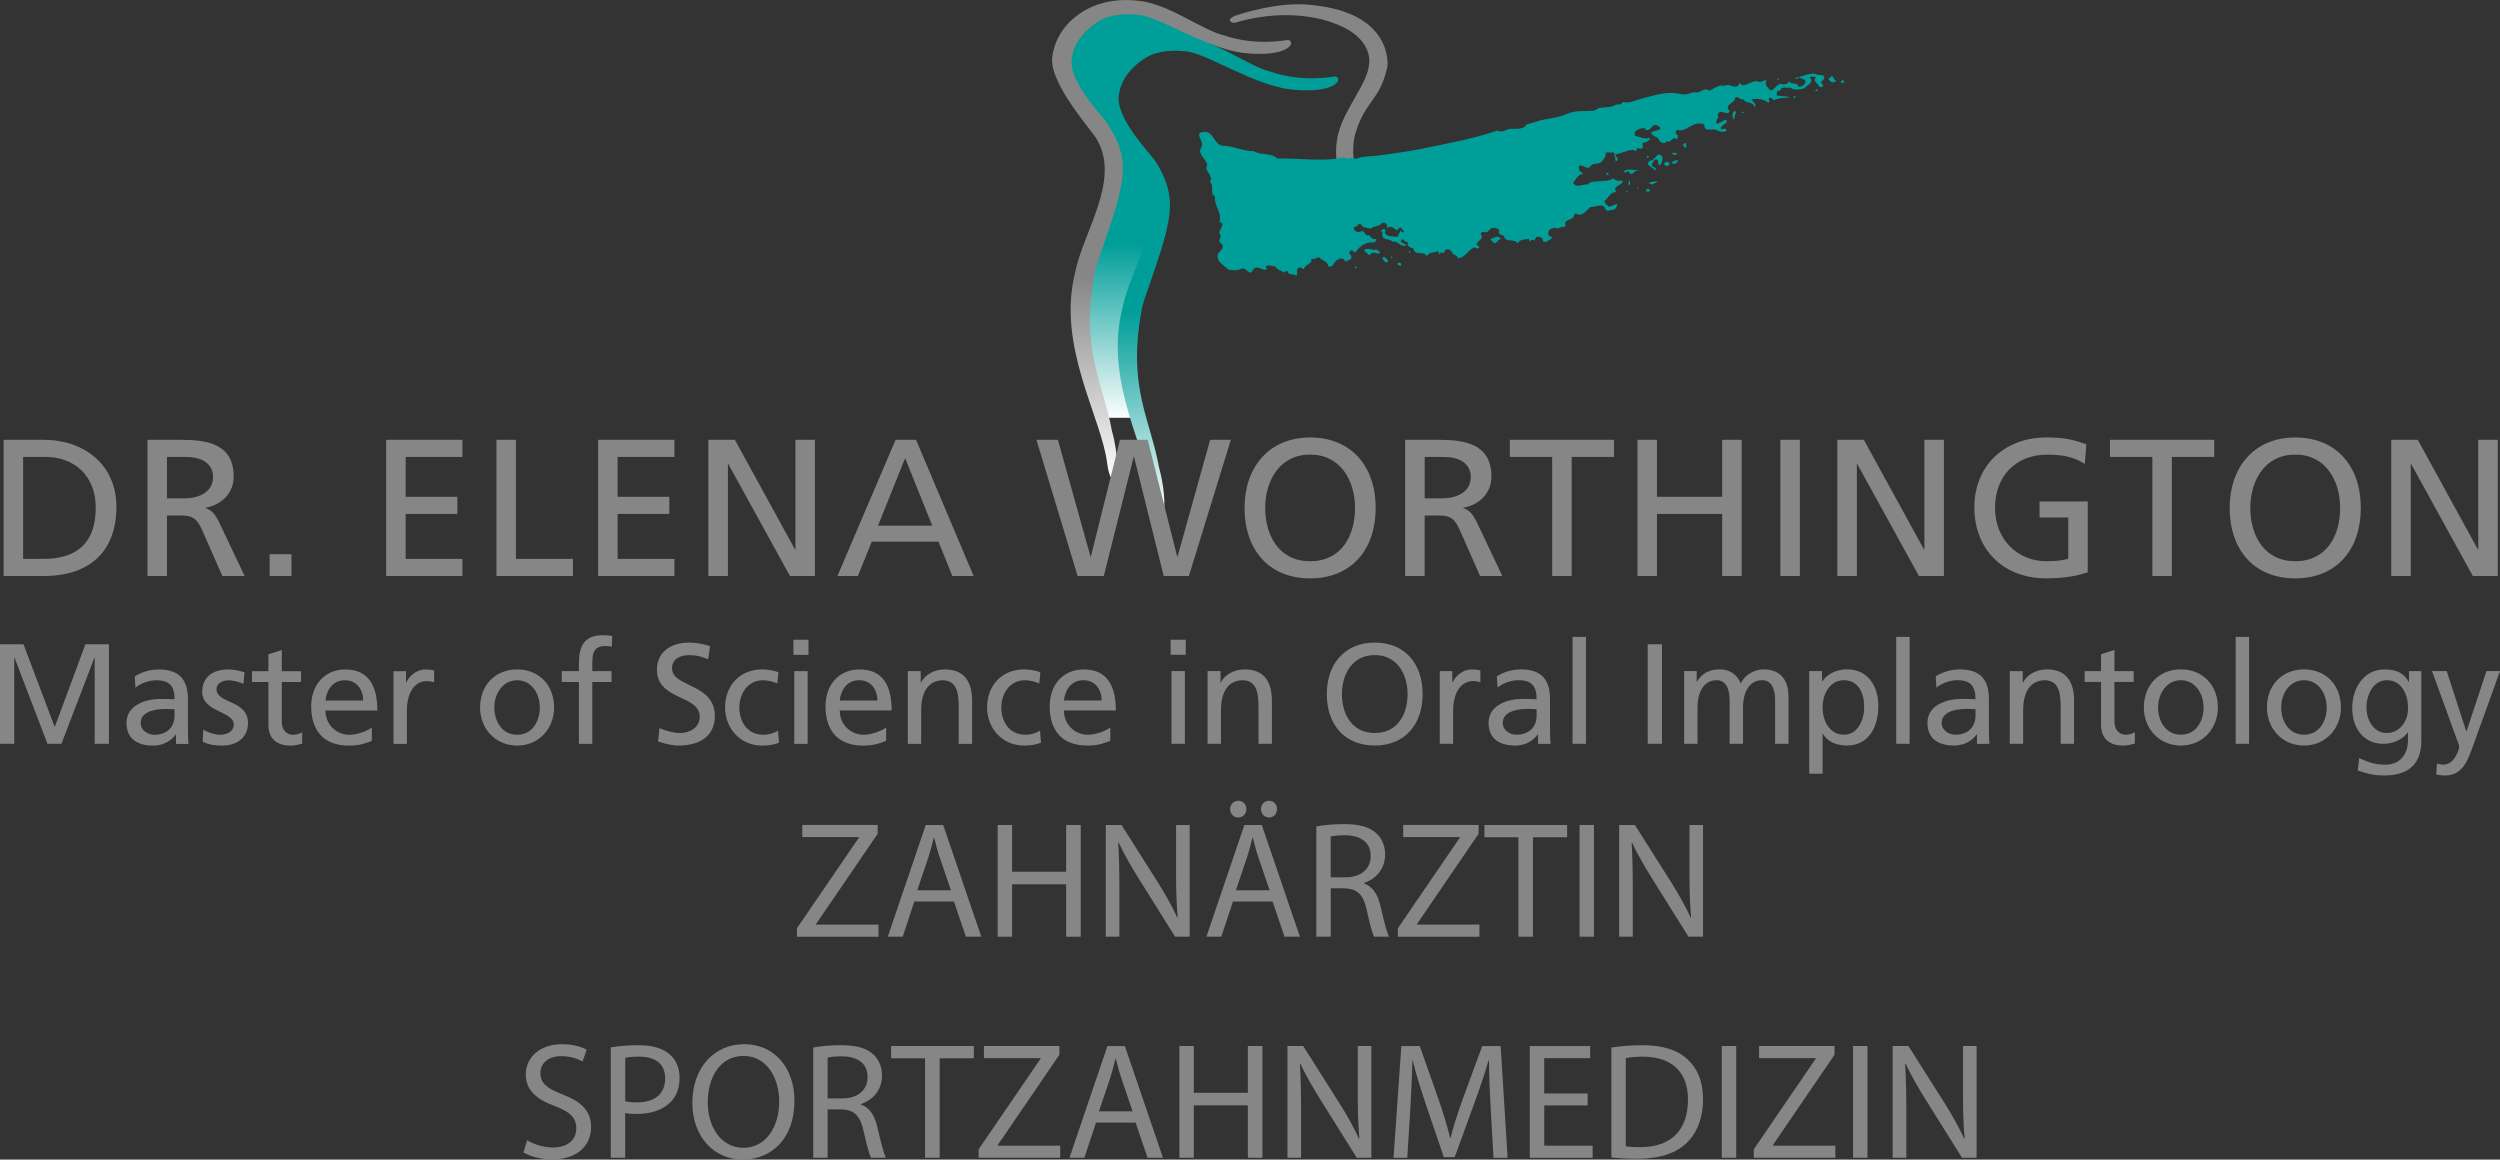 <?xml version="1.0" encoding="UTF-8"?>
<svg id="Ebene_1" data-name="Ebene 1" xmlns="http://www.w3.org/2000/svg" xmlns:xlink="http://www.w3.org/1999/xlink" viewBox="0 0 1032.03 478.69">
  <rect x="0" y="0" width="1032.03" height="478.69" fill="#333333" stroke="none"/>
  <defs>
    <style>
      .cls-1 {
        clip-path: url(#clippath-2);
      }

      .cls-1, .cls-2, .cls-3, .cls-4 {
        fill: none;
      }

      .cls-5 {
        fill: url(#Unbenannter_Verlauf_2);
      }

      .cls-6 {
        fill: #878686;
      }

      .cls-7 {
        fill: #009e99;
      }

      .cls-8 {
        fill: url(#Unbenannter_Verlauf);
      }

      .cls-3 {
        clip-path: url(#clippath);
      }

      .cls-4 {
        clip-path: url(#clippath-1);
      }

      .cls-9 {
        fill: url(#Unbenannter_Verlauf_3);
      }
    </style>
    <clipPath id="clippath">
      <path class="cls-2" d="m455.15,4.99l-10.36,6.61-6.21,9.61.83,11.01,8.29,12.17,10.39,18.19-2.03,27.9-10.86,35.36,3.05,26.88,6.11,19.75h15.68l-3.73-27.9,5.09-26.88,7.47-26.88-2.38-17.72-12.21-15.34-5.98-20.43,4.83-10.68c11.99-16.83,32.86-6.91,32.86-6.91l5.01-2.48-16.71-9.83-13.95-4.17-15.19,1.74Z"/>
    </clipPath>
    <linearGradient id="Unbenannter_Verlauf" data-name="Unbenannter Verlauf" x1="-87.6" y1="1522.9" x2="-86.6" y2="1522.9" gradientTransform="translate(-257258.35 -14652.54) rotate(-90) scale(169.24)" gradientUnits="userSpaceOnUse">
      <stop offset="0" stop-color="#fff"/>
      <stop offset=".43" stop-color="#009e99"/>
      <stop offset="1" stop-color="#009e99"/>
    </linearGradient>
    <clipPath id="clippath-1">
      <path class="cls-2" d="m443.97,6.92c-7.81,6.16-9.39,14.14-9.58,16.84-1.36,10.91,17.32,31.18,18.54,34.05,9.64,16.82-5.86,38.11-9.09,54.58-7.72,30.71,10.9,59.7,13.23,79,.58,4.13,1.7,7.93,3.7,6.27.47-1.09,1.31-8.59-1.73-19.71-3.6-19.93-12.98-33.1-7.36-64,.18-4.97,11.29-29.94,11.78-42.47.8-9.83-4.67-18.27-6.71-21.05-4.05-5.03-15.52-17.49-14.33-26.04,1.04-10.16,11.41-15.95,12.61-16.42,6.24-3.02,14.39-1.89,14.39-1.89,7.96.08,27.73,13.59,43.37,15.72,14.86,1.67,19.7-1.81,20.17-3.7.22-1-.67-1.76-1.68-1.56-15.05,2.38-25.7-1.87-25.7-1.87-9.66-2.16-23.62-13.75-36.98-14.48-1.29-.11-2.55-.17-3.76-.17-9.26,0-16.3,3.11-20.86,6.92"/>
    </clipPath>
    <linearGradient id="Unbenannter_Verlauf_2" data-name="Unbenannter Verlauf 2" x1="-87.62" y1="1522.9" x2="-86.62" y2="1522.9" gradientTransform="translate(-301195.38 -17159.92) rotate(-90) scale(198.1)" gradientUnits="userSpaceOnUse">
      <stop offset="0" stop-color="#fff"/>
      <stop offset=".43" stop-color="#878686"/>
      <stop offset="1" stop-color="#878686"/>
    </linearGradient>
    <clipPath id="clippath-2">
      <path class="cls-2" d="m463.41,22c-7.82,6.16-9.38,14.14-9.58,16.84-1.36,10.91,17.32,31.18,18.54,34.05,9.64,16.82-5.86,38.1-9.09,54.58-7.73,30.71,10.9,59.7,13.23,79,.59,4.13,1.7,7.93,3.7,6.27.46-1.09,1.3-8.59-1.73-19.71-3.59-19.93-12.98-33.1-7.36-64.01.18-4.97,11.29-29.93,11.78-42.47.8-9.83-4.68-18.27-6.71-21.05-4.05-5.03-15.52-17.49-14.33-26.04,1.04-10.16,11.41-15.95,12.61-16.43,6.24-3.02,14.39-1.89,14.39-1.89,7.96.08,27.43,13.46,43.37,15.72,14.86,1.67,19.7-1.81,20.17-3.71.22-1-.67-1.76-1.69-1.56-15.05,2.38-25.7-1.87-25.7-1.87-9.67-2.16-23.62-13.75-36.98-14.49-1.29-.11-2.54-.16-3.76-.16-9.27,0-16.31,3.11-20.87,6.92"/>
    </clipPath>
    <linearGradient id="Unbenannter_Verlauf_3" data-name="Unbenannter Verlauf 3" x1="-87.62" y1="1522.9" x2="-86.62" y2="1522.9" gradientTransform="translate(-301174.63 -17144.47) rotate(-90) scale(198.09)" gradientUnits="userSpaceOnUse">
      <stop offset="0" stop-color="#fff"/>
      <stop offset=".43" stop-color="#009e99"/>
      <stop offset="1" stop-color="#009e99"/>
    </linearGradient>
  </defs>
  <path class="cls-6" d="m542.61,2.21c-1.56-.15-12.14-2.26-32.29,4.11-5.06,1.95-1.39,3.55-.29,3,23.68-7.03,40.47.21,40.47.21,17.27,6.15,14.63,17.26,14.63,17.26-.62,7.54-9.99,18.05-12.59,28.1-3.95,15.26,4.99,26.07,4.99,26.07,2.12,2.99,5.83,1.28,5.04-.4-6.86-17.14-2.72-26.48-2.72-26.48,3.98-12.68,9.95-12.79,12.86-26.54.34-1.98,1.23-21.94-30.1-25.33"/>
  <path class="cls-7" d="m752.94,32.63c-.31.73-1.46.83-1.04,1.77.21.42.94.63.73,1.04-.21.83-1.04.31-1.66.42-.21-1.35-3.02-2.39-1.25-3.95-.83-.42-1.98-.42-2.81,0,2.39,2.08-1.04,3.22-1.98,4.47-1.67.73-4.47.94-5.93-.21-1.45.31-3.64-.83-4.05,1.25-.62-.11-1.46,0-1.46.73v1.25c2.08.42,3.43.21,5.51.73-2.08.31-4.78.21-6.76,1.25-.62-.31-.94-1.46-1.77-.94-1.04.52.83,1.46-.52,1.98-2.08-1.56-4.16-1.77-6.76-1.56-.11,1.04,2.49,2.08,1.04,3.33-.62-2.7-3.74-1.04-4.47-3.33-1.56.93-2.08-1.77-3.54-.42,0,2.5-4.89,2.5-2.19,5.41-1.04,2.49-3.85-1.56-4.99,1.56.94,1.67-1.35,2.18-.31,3.74,1.25-.42,2.39-1.14,3.54-1.77l.73.73c-.83,1.25-2.6,1.66-2.71,3.02.73.94,1.77-.83,2.5.52-.94,1.46-3.12.52-4.27,0-1.66-.83-5.1,1.25-4.99-2.29-4.89-1.87-6.97,3.43-11.23,2.29-.63.31-.52.94-.52,1.46,1.25.73.73,1.56.52,2.5-2.18-1.97-1.98,1.66-4.26.73-.94,1.35-2.08.62-3.02-.21-.42-1.77-2.6-1.56-3.43-3.22.21-1.35,6.34-.83,2.7-3.02-2.39-1.45-2.39,2.39-4.99,1.77v-.52c-1.35-.62-2.6.1-3.74.73-.93.52-.93,1.56-.52,2.29,1.98.21,3.64,1.56,5.72.73l.52.52c-.94.52-1.66,1.77-3.02,1.46-.94.83.94,1.98-.73,2.49-.73.31-1.66-.83-1.98.52-.31,1.04-.93,0-1.46,0-2.6.1-4.68,1.56-7.28,1.77-.1.94,2.08,2.08.21,3.02l-.73-3.74h-3.43c.31,1.25-.62,2.6-1.56,3.74-1.35,1.46-3.64.21-4.99,2.18-1.14,1.77-5.61-3.22-4.26,1.56.21.73,1.46.52,1.25,1.46-1.97,0-2.91,2.6-3.95,3.54,1.46,2.5,4.16.42,6.24.73l.52-.73c3.12-1.04,7.28-.1,9.98-1.77.83,1.25,2.39.93,3.74.93.31,1.98-4.78,2.18-2.49,4.78-2.71-.31-3.12,2.29-4.99,3.54-.1,1.14,1.15,1.87,1.98,2.5l3.22-1.25c.1,1.15-.73,2.5-1.97,2.5-1.04,0-1.87.83-2.7,0-1.04-3.54-4.47-.73-6.24-1.25-1.66,1.35-3.64,4.37-5.82,2.91-1.04-.62-.83.83-1.25,1.25-1.04,1.45-4.26,1.04-3.22,3.74-.73.62-2.08.21-3.02,1.04-1.35-.52-2.91-.1-3.95.73-.1.62-.31,1.25-.21,1.97.52.42,1.25.62,1.67,1.25-1.35.62-2.19,1.87-3.75,1.56-.21-1.66-1.14-2.39-2.91-1.98l-.83,1.46c-.21-.42-.83-.21-1.25-.21l-.42.73-.52-1.25c-1.66.42-3.85.1-4.78,1.98-1.04-2.5-4.99,0-5.51-3.22-.83-.21-1.97-.52-2.18-1.56-.11-.31.41-.52.21-.93-.94-.62-1.98-.94-3.22-.73-.94.83-1.87,2.29-3.23,1.66-.62-.21-1.14.31-1.25.83,2.29,2.5-4.05,3.64-.52,5.2.1.31-.31.52-.52.73-.83.21-1.46-.73-2.18-.21-1.87,1.14-3.54,4.26-6.24,4.26,0-1.04-1.04-1.35-1.77-1.56-.83-1.04-1.14-2.6-3.22-1.98l-.83,1.46c-.21-.42-.83-.11-1.25-.21l-.42.73-.52-1.25c-1.66.42-3.85.21-4.78,1.98-1.04-2.5-4.99.1-5.51-3.22-1.04-.1-2.29-.83-2.49-1.97.31-.1.31-.42.31-.73-1.14,1.04-2.29-2.81-3.02,0l2.29,1.25c-1.77,1.56-3.85-2.08-5.51-1.25-1.35-1.56-5.2-.42-4.26-3.74-.31-.31-.62-.52-.52-1.04.42-.1.73-.73,1.25-.52,1.14.52-.21,1.04.31,1.77,1.14,1.67,3.22,1.04,4.99,1.56l1.46-2.8c.31.31.31,1.04,1.04.73l.42-.41c-1.04-.1-.83-2.08-2.18-1.25-.42.21-.31.73-.73.94-1.35-.62-2.5-2.39-4.05-.94-.1-1.35-.52-2.6-2.18-2.08-1.35,1.56-3.33,1.14-4.79,2.29-1.45-.31-3.22-.31-3.95-1.77-1.35-.73-1.56,1.45-2.81,1.04-.52,1.56.83,2.18,2.29,2.18,2.29-1.66,1.77,2.19,3.95,1.25.94,1.04,1.15,1.98,2.81,1.56.21.42-.42,1.56-1.04,1.46-3.22-.31-5.72,1.46-7.49,4.06-.83.1-1.25-1.35-2.29-.52-.31.31-.1.83-.21,1.25,1.04.31.83,1.04.73,1.98l-2.5,1.25c-.21-1.98-2.39-1.46-3.43-.73-1.25.83-1.66,3.54-3.54,2.49-.21-2.08-2.6-2.18-3.54-3.54-.94-.1-1.77.21-2.49.73-.11-.42-.63-.11-.94-.21.52,2.5-2.81,2.08-3.01,4.26-.83,0-1.46-1.35-2.5-.31-.93,1.04.21,2.39-.73,3.02-1.04-1.04-3.43.1-3.54-1.98-.62,0-1.04.21-1.46.73-1.14-.94-3.02-1.25-3.54-2.5-1.35-.1-2.6-.94-3.95-.21-.1.52,0,.94.52,1.25-1.97,1.15-4.16-2.39-6.03.52-.21.31-.31.73-.73.94-1.77-.21-2.18-2.5-4.26-1.46-1.15.62-3.43.52-4.99.21-1.77-1.77-4.05-2.6-4.47-5.2-.42-2.5,3.64-3.12,1.46-5.72-2.08-.62.93-2.71-.73-4.06-.21-1.66,2.91-3.95,0-4.68,1.25-3.95-2.29-6.55-1.77-10.5-2.6-1.56,0-4.37-2.18-6.03,1.87-2.91-2.6-4.16-1.04-6.97-.42-2.6-4.26-4.58-2.5-7.28,1.77-2.7-3.74-5.93,1.25-6.45,3.85-.31,4.16,5.62,7.69,5.72,4.37.1,8.22,2.29,12.79,2.29,2.91,1.77,7.07.52,9.67,3.01,9.25-.21,18.93,1.46,27.77-.52,1.35,1.35,3.12-.62,4.47.72,2.91-1.25,6.55-1.04,9.78-1.46,5.51-.83,11.02-1.46,16.22-2.5,11.13-2.29,21.94-4.16,32.65-7.8,2.18,1.25,3.43-.73,5.72-.73s5.2.31,6.24-1.77c3.02-.73,4.99-1.66,8.01-2.18,3.12-.52,5.93-.93,8.94-2.29,3.33-1.45,7.8-.93,11.23-1.25,2.6-2.29,6.03-.52,8.73-2.5,1.15,0,2.18.1,2.81-1.04,3.12.73,5.82-1.04,8.74-1.67,5.61-1.35,9.67-2.91,15.49-1.56,2.6.62,4.26-1.25,6.97-.73,1.35-.52,2.91-2.08,4.47-.73,2.18-.73,3.95-2.81,6.45-1.98,1.77-1.25,3.53,1.14,5.51,0l.73-1.25c1.56,2.81,4.89-1.56,7.49-.52,1.56.52,2.18-.73,3.54-.52-1.04,1.98.62,3.01,1.77,4.26,1.98-.73,2.81-3.64,5.2-2.5.83-.31,2.29-.21,2.29-1.56.83,1.98,3.43.21,3.95,2.5,1.25,0,2.5-.73,2.81-1.98.31-1.56-1.35-.94-2.08-1.77-.83-.83-1.56,1.56-1.98,0,2.7-.52,5.3-1.87,8.01-1.67,1.04,1.04,4.58-.31,3.74,2.19m3.43-1.45l-1.66,1.45.73.73c.52.83,1.98.83,2.5,0-.83-.73-1.35-1.25-1.56-2.18m-21.94,1.45c-.1.31-.41.21-.73.31v-.52c.31,0,.62-.1.73.21m25.27,1.25c.73.31,1.35.62,1.66-.21-.42-1.04-1.46-.21-1.66.21m-9.26,3.22c-.31.52-.73.62-1.25.52.21,0,.73-1.35,1.25-.52m-10.19,3.33c.42.21.83-.41.93-.52-.31-.73-.93.1-.93.52m-23.5,5.93c-.83.83-.41,2.39-1.25,3.01-.1-1.25-.93-2.6.52-3.53.31-.1.52.42.73.52m2.29-.21c-.1.52.73.63.94.21-.21-.42-.62-.1-.94-.21m-22.98,14.98c-.62-.31-1.98-1.35-.73-1.98h.73v1.98Zm-15.7,0l-.83-.31.83.52v-.21Zm11.96,2.18c-.42.83-1.56.62-1.98.31v-.52c.62.1,1.46-.21,1.98.21m-6.03,1.77c-1.87-3.64-3.12,1.56-5.2,1.25-2.49,1.97,1.56,2.6,1.98,4.06l.52-.52c-.1-.83-1.04-.83-1.56-1.25-.31-1.25.41-2.08,1.25-2.81,1.77-.21.83,1.87,1.77,2.5.73-.42.73-1.14,1.04-1.66l.21-1.56Zm-5.72-.52c.1.31-.1.42-.21.52h-.52v-.73c.21,0,.62-.1.73.21m9.46,2.5c.31.62.94.52,1.56.52.31-.52,1.35-.94.94-1.46-.94,0-1.77.41-2.5.93m-.93.31c.31.62-.52.83-.84,1.25-.41-.31-1.04-.21-1.25-.73-.31-1.14,1.56-1.35,2.08-.52m-13,2.7c-1.66.52-5.1-1.04-5.72,1.04.62.62,1.04-.73,1.98-.31,1.56,2.81,2.08-1.04,3.95-.41l-.21-.31Zm-11.96,1.77l-.52.52c-.31-.31-.83-.73-.31-1.04.42-.11.52.31.83.52m8.73,2.49c-.93.52-.52,1.77-.52,2.29.83-.31.31-1.87.52-2.29m11.65.52c-1.14.42-2.39,2.08-3.74.73.62-.73,2.7-.62,3.74-.73m-8.73,2.5l.31.73c.1-.1.31-.31.21-.52-.1-.1-.21-.31-.52-.21m5.3,1.25c.1.31-.21.52-.52.52-.31-.1-.93.21-1.04-.31-.21-1.04,1.14-1.14,1.56-.21m-9.77.21v.73l.73-.42c-.1-.31-.42-.31-.73-.31m-51.68,19.97c-1.46-.42-1.98,2.91-3.43,1.04-.31-.42-1.04-.62-.73-1.25,1.56-.31,2.91-1.77,4.16.21m-51.37,4.26c-1.66.62-4.26-1.35-5.2.52.93.31,1.45,1.66,2.49,1.77.94-2.39,3.02.31,4.16-1.04-.41-.42-.83-1.04-1.45-1.25m13.94,1.04l-.42.42-.31-.94c.41-.1.52.31.73.52m-7.9,1.66v1.04c.1-.21.52-.42.42-.73-.1-.21-.21-.31-.42-.31m-1.25,2.08c-.31.42-.73.52-1.25.42-.42-.62-1.56-1.35-.83-2.18.93,0,1.66,1.04,2.08,1.77m3.74,1.25l1.25.73c.1-.31.52-.42.41-.73-.21-.83-1.45-.83-1.66,0m-16.74,1.45c-.21.31-.52.21-.73.21v-.73c.31-.1.41.31.73.52"/>
  <g class="cls-3">
    <rect class="cls-8" x="438.58" y="3.26" width="62.42" height="169.21"/>
  </g>
  <g class="cls-4">
    <rect class="cls-5" x="433.04" y="0" width="100.15" height="199.32"/>
  </g>
  <g class="cls-1">
    <rect class="cls-9" x="452.48" y="15.08" width="100.15" height="199.32"/>
  </g>
  <path class="cls-6" d="m1005.66,319.72c1,.18,2,.41,3.77.41,7.3,0,9.48-6.65,11.54-12.42l11.07-30.68h-5.59l-8.24,24.85h-.12l-8.06-24.85h-6.06l10.18,28.03c.35,1,1.06,2.53,1.06,3.18,0,.59-1.65,7.42-6.59,7.42-.94,0-1.89-.24-2.59-.47l-.35,4.53Zm-20.38-17.13c-5.19,0-8.37-4.95-8.37-10.6,0-5.12,2.77-11.19,8.37-11.19,5.89,0,8.78,5.36,8.78,11.6,0,5.59-3.59,10.19-8.78,10.19m14.3-25.55h-5.12v4.47h-.12c-1.65-3.23-4.59-5.17-9.9-5.17-9.07,0-13.42,8.24-13.42,15.95s4.23,14.77,12.83,14.77c3.83,0,7.71-1.53,10.07-4.65h.12v2.94c0,6.36-3.48,10.31-9.31,10.31-4.07,0-6.6-.77-10.84-2.71l-.59,5.12c4.82,1.65,7.59,2.06,10.77,2.06,10.78,0,15.48-5.23,15.48-14.36v-28.73Zm-57.88,15.01c0-5.71,3.48-11.25,9.43-11.25s9.37,5.54,9.37,11.25c0,5.36-2.89,11.25-9.37,11.25s-9.43-5.89-9.43-11.25m-5.88,0c0,8.6,6.23,15.72,15.3,15.72s15.25-7.12,15.25-15.72c0-9.13-6.12-15.72-15.25-15.72s-15.3,6.59-15.3,15.72m-12.9,15.01h5.53v-44.15h-5.53v44.15Zm-32.04-15.01c0-5.71,3.48-11.25,9.42-11.25s9.36,5.54,9.36,11.25c0,5.36-2.89,11.25-9.36,11.25s-9.42-5.89-9.42-11.25m-5.88,0c0,8.6,6.24,15.72,15.31,15.72s15.25-7.12,15.25-15.72c0-9.13-6.12-15.72-15.25-15.72s-15.31,6.59-15.31,15.72m-4.19-15.01h-7.95v-8.72l-5.53,1.77v6.95h-6.77v4.47h6.77v17.55c0,6.01,3.53,8.71,9.24,8.71,1.77,0,3.47-.47,4.71-.82v-4.71c-.82.53-2.06,1.06-3.77,1.06-2.53,0-4.65-1.88-4.65-5.36v-16.43h7.95v-4.47Zm-51.16,30.02h5.53v-13.9c0-7.3,2.83-12.36,9.13-12.36,4.83.29,6.36,3.71,6.36,10.72v15.54h5.53v-17.84c0-8.07-3.47-12.89-11.24-12.89-4.18,0-8.19,2.06-9.84,5.47h-.12v-4.76h-5.35v30.02Zm-14.13-11.65c0,4.47-2.89,7.89-8.36,7.89-2.53,0-5.6-1.71-5.6-4.89,0-5.3,7.42-5.77,10.43-5.77,1.18,0,2.36.12,3.53.12v2.65Zm-16.14-11.55c2.24-1.89,5.59-3.06,8.71-3.06,5.54,0,7.42,2.65,7.42,7.84-2.18-.12-3.71-.12-5.89-.12-5.72,0-13.95,2.35-13.95,9.89,0,6.54,4.53,9.36,11.01,9.36,5.07,0,8.01-2.76,9.31-4.58h.12v3.88h5.17c-.12-.88-.23-2.47-.23-5.88v-12.43c0-8.19-3.47-12.42-12.07-12.42-3.83,0-7.13,1.17-9.89,2.82l.29,4.71Zm-16.6,23.2h5.53v-44.15h-5.53v44.15Zm-13.25-15.13c.12,4.71-2.35,11.37-8.3,11.37-6.25,0-8.84-6.18-8.84-11.19,0-5.6,2.89-11.31,8.9-11.31s8.36,5.71,8.24,11.13m-22.67,27.49h5.53v-16.48h.12c1.71,2.76,4.71,4.82,10.01,4.82,9.07,0,12.89-8,12.89-16.25s-4.23-15.19-12.95-15.19c-5.3,0-8.72,2.71-10.19,4.94h-.12v-4.23h-5.29v42.39Zm-51.64-12.36h5.53v-15.13c0-5.59,2.24-11.13,7.9-11.13,4.48,0,5.36,4.65,5.36,8.36v17.9h5.53v-15.13c0-5.59,2.24-11.13,7.89-11.13,4.48,0,5.36,4.65,5.36,8.36v17.9h5.53v-19.26c0-6.53-2.76-11.47-10.42-11.47-2.71,0-7.25,1.53-9.3,5.82-1.59-4.06-5.06-5.82-8.53-5.82-4.42,0-7.42,1.59-9.54,5.05h-.12v-4.35h-5.17v30.02Zm-15.02,0h5.88v-41.09h-5.88v41.09Zm-31.03,0h5.53v-44.15h-5.53v44.15Zm-14.84-11.65c0,4.47-2.89,7.89-8.37,7.89-2.53,0-5.6-1.71-5.6-4.89,0-5.3,7.42-5.77,10.43-5.77,1.18,0,2.36.12,3.54.12v2.65Zm-16.14-11.55c2.23-1.89,5.59-3.06,8.72-3.06,5.54,0,7.42,2.65,7.42,7.84-2.18-.12-3.71-.12-5.89-.12-5.71,0-13.95,2.35-13.95,9.89,0,6.54,4.53,9.36,11.01,9.36,5.07,0,8.01-2.76,9.31-4.58h.12v3.88h5.17c-.12-.88-.23-2.47-.23-5.88v-12.43c0-8.19-3.47-12.42-12.07-12.42-3.83,0-7.13,1.17-9.89,2.82l.29,4.71Zm-23.84,23.2h5.53v-13.66c0-7.53,3.24-12.24,8.18-12.24.94,0,2.06.12,3.06.53v-4.94c-1.18-.24-2-.41-3.65-.41-3.18,0-6.36,2.23-7.83,5.35h-.12v-4.64h-5.17v30.02Zm-46.63-20.55c0,12.49,7.24,21.25,19.78,21.25s19.78-8.77,19.78-21.25-7.3-21.25-19.78-21.25-19.78,9.06-19.78,21.25m6.24,0c0-8.36,4.48-16.13,13.55-16.08,9.07-.06,13.55,7.72,13.55,16.08s-4.07,16.08-13.55,16.08-13.55-7.89-13.55-16.08m-55.46,20.55h5.53v-13.9c0-7.3,2.83-12.36,9.13-12.36,4.83.29,6.36,3.71,6.36,10.72v15.54h5.53v-17.84c0-8.07-3.47-12.89-11.24-12.89-4.18,0-8.19,2.06-9.84,5.47h-.12v-4.76h-5.35v30.02Zm-9.02-42.98h-6.23v6.23h6.23v-6.23Zm-5.88,42.98h5.53v-30.02h-5.53v30.02Zm-44.4-17.89c.41-3.89,2.65-8.37,8.07-8.37,4.77,0,7.48,3.77,7.48,8.37h-15.55Zm19.14,11.13c-1.35,1.12-5.59,3.01-9.24,3.01-5.24,0-9.9-4.06-9.9-10.02h21.43c0-9.65-3.24-16.95-13.24-16.95-8.48,0-14.07,6.29-14.07,15.19,0,9.78,4.88,16.25,15.54,16.25,4.95,0,7.36-1.18,9.48-1.94v-5.53Zm-28.85-22.79c-1.59-.64-4.48-1.17-6.71-1.17-9.19,0-15.3,6.59-15.3,15.72,0,8.6,6.23,15.72,15.3,15.72,2,0,4.65-.18,6.95-1.23l-.41-4.94c-1.71,1.12-4.06,1.71-5.95,1.71-7.13,0-10.01-5.89-10.01-11.25,0-5.71,3.48-11.25,9.66-11.25,1.77,0,3.89.41,6,1.3l.47-4.59Zm-54.75,29.56h5.53v-13.9c0-7.3,2.83-12.36,9.13-12.36,4.83.29,6.36,3.71,6.36,10.72v15.54h5.53v-17.84c0-8.07-3.47-12.89-11.24-12.89-4.18,0-8.19,2.06-9.84,5.47h-.12v-4.76h-5.35v30.02Zm-28.09-17.89c.41-3.89,2.65-8.37,8.07-8.37,4.77,0,7.48,3.77,7.48,8.37h-15.55Zm19.14,11.13c-1.35,1.12-5.59,3.01-9.24,3.01-5.24,0-9.89-4.06-9.89-10.02h21.43c0-9.65-3.23-16.95-13.24-16.95-8.48,0-14.07,6.29-14.07,15.19,0,9.78,4.88,16.25,15.54,16.25,4.95,0,7.36-1.18,9.48-1.94v-5.53Zm-32.03-36.21h-6.23v6.23h6.23v-6.23Zm-5.88,42.98h5.53v-30.02h-5.53v30.02Zm-6.54-29.56c-1.59-.64-4.48-1.17-6.71-1.17-9.18,0-15.3,6.59-15.3,15.72,0,8.6,6.24,15.72,15.3,15.72,2,0,4.65-.18,6.95-1.23l-.41-4.94c-1.71,1.12-4.06,1.71-5.95,1.71-7.12,0-10.01-5.89-10.01-11.25,0-5.71,3.48-11.25,9.66-11.25,1.77,0,3.89.41,6.01,1.3l.47-4.59Zm-28.2-10.77c-2.82-1-6.06-1.47-8.77-1.47-7.42,0-13.18,3.88-13.18,11.18,0,12.78,17.67,10.25,17.67,19.44,0,4.83-4.71,6.71-8.07,6.71-3.01,0-6.53-1.18-8.54-2l-.59,5.47c2.71.88,5.53,1.7,8.42,1.7,8.25,0,15.01-3.47,15.01-12.24,0-13.55-17.66-11.72-17.66-19.61,0-4.3,3.89-5.48,7.19-5.48,3.06,0,4.71.53,7.71,1.71l.82-5.42Zm-54.16,40.33h5.53v-25.55h7.95v-4.47h-7.95v-3.24c0-4.07.59-7.13,5.36-7.13.94,0,2,.12,2.65.35l.23-4.47c-1.12-.18-2.3-.35-3.71-.35-8.18,0-10.06,4.76-10.06,12.07v2.77h-7.07v4.47h7.07v25.55Zm-34.92-15.01c0-5.71,3.48-11.25,9.43-11.25s9.36,5.54,9.36,11.25c0,5.36-2.89,11.25-9.36,11.25s-9.43-5.89-9.43-11.25m-5.88,0c0,8.6,6.24,15.72,15.31,15.72s15.25-7.12,15.25-15.72c0-9.13-6.12-15.72-15.25-15.72s-15.31,6.59-15.31,15.72m-35.74,15.01h5.53v-13.66c0-7.53,3.24-12.24,8.18-12.24.94,0,2.06.12,3.06.53v-4.94c-1.18-.24-2-.41-3.65-.41-3.18,0-6.36,2.23-7.83,5.35h-.12v-4.64h-5.18v30.02Zm-28.09-17.89c.41-3.89,2.65-8.37,8.07-8.37,4.77,0,7.48,3.77,7.48,8.37h-15.55Zm19.14,11.13c-1.35,1.12-5.59,3.01-9.24,3.01-5.24,0-9.9-4.06-9.9-10.02h21.43c0-9.65-3.24-16.95-13.24-16.95-8.48,0-14.07,6.29-14.07,15.19,0,9.78,4.88,16.25,15.54,16.25,4.95,0,7.36-1.18,9.48-1.94v-5.53Zm-29.21-23.25h-7.95v-8.72l-5.53,1.77v6.95h-6.77v4.47h6.77v17.55c0,6.01,3.53,8.71,9.24,8.71,1.77,0,3.48-.47,4.71-.82v-4.71c-.82.53-2.06,1.06-3.77,1.06-2.53,0-4.65-1.88-4.65-5.36v-16.43h7.95v-4.47Zm-40.62,29.08c2.53,1.35,5.41,1.65,8.24,1.65,5.36,0,10.48-2.94,10.48-9.36,0-9.6-13.01-7.84-13.01-13.96,0-2.48,2.47-3.65,5.3-3.65,1.3,0,4.59.77,5.82,1.53l.47-4.83c-2.18-.64-4.29-1.17-6.89-1.17-5.95,0-10.59,3-10.59,9.24,0,8.42,13.01,7.95,13.01,13.43,0,3.24-3.12,4.3-5.66,4.3-1.59,0-4.71-.71-6.88-2.12l-.29,4.94Zm-11.6-10.71c0,4.47-2.89,7.89-8.37,7.89-2.53,0-5.6-1.71-5.6-4.89,0-5.3,7.42-5.77,10.43-5.77,1.18,0,2.36.12,3.54.12v2.65Zm-16.14-11.55c2.23-1.89,5.59-3.06,8.72-3.06,5.54,0,7.42,2.65,7.42,7.84-2.18-.12-3.71-.12-5.89-.12-5.72,0-13.95,2.35-13.95,9.89,0,6.54,4.53,9.36,11.01,9.36,5.07,0,8.01-2.76,9.31-4.58h.12v3.88h5.17c-.12-.88-.24-2.47-.24-5.88v-12.43c0-8.19-3.47-12.42-12.07-12.42-3.83,0-7.13,1.17-9.89,2.82l.29,4.71ZM0,307.06h5.88v-35.56h.12l13.6,35.56h5.77l13.6-35.56h.12v35.56h5.88v-41.09h-9.71l-12.66,34.15-12.9-34.15H0v41.09Z"/>
  <path class="cls-6" d="m987.14,237.79h8.05v-46.25h.16l25.47,46.25h10.3v-56.23h-8.05v45.28h-.16l-24.82-45.28h-10.95v56.23Zm-66.71-28.11c0,17.09,9.9,29.08,27.07,29.08s27.07-12,27.07-29.08-9.98-29.08-27.07-29.08-27.07,12.4-27.07,29.08m8.53,0c0-11.44,6.12-22.08,18.54-22,12.41-.08,18.54,10.56,18.54,22s-5.56,22-18.54,22-18.54-10.8-18.54-22m-40.44,28.11h8.05v-49.15h17.48v-7.08h-43.02v7.08h17.49v49.15Zm-27.24-54.39c-4.67-1.6-8.29-2.81-16.51-2.81-17.17,0-29.73,11.51-29.73,28.84s11.84,29.32,29.65,29.32c8.79,0,14.1-1.45,17.16-2.49v-29.24h-19.9v6.6h11.85v17.09c-2.02.4-3.47.97-9.03.97-11.68,0-21.2-8.79-21.2-22s8.63-22,21.6-22c7.26,0,11.52,1.29,15.46,3.87l.64-8.14Zm-102.8,54.39h8.05v-46.25h.16l25.47,46.25h10.3v-56.23h-8.05v45.28h-.16l-24.83-45.28h-10.95v56.23Zm-23.53,0h8.05v-56.23h-8.05v56.23Zm-58.98,0h8.05v-25.62h26.92v25.62h8.05v-56.23h-8.05v23.53h-26.92v-23.53h-8.05v56.23Zm-35.21,0h8.05v-49.15h17.49v-7.08h-43.02v7.08h17.48v49.15Zm-52.64-49.15h7.74c7.42,0,11.29,3.22,11.29,8.3,0,5.4-4.51,8.79-12.17,8.79h-6.85v-17.09Zm-8.05,49.15h8.05v-24.98h4.84c4.27,0,6.93,0,9.43,5.48l8.62,19.5h9.18l-10.63-22.4c-1.77-3.46-2.98-4.67-5.48-5.64v-.16c6.52-1.13,11.59-5.96,11.59-12.81,0-13.45-10.71-15.22-21.83-15.22h-13.77v56.23Zm-66.31-28.11c0,17.09,9.9,29.08,27.07,29.08s27.07-12,27.07-29.08-9.98-29.08-27.07-29.08-27.07,12.4-27.07,29.08m8.53,0c0-11.44,6.13-22.08,18.54-22,12.41-.08,18.54,10.56,18.54,22s-5.56,22-18.54,22-18.54-10.8-18.54-22m-77.42,28.11h10.79l12.33-49.15h.16l12.25,49.15h10.39l17.32-56.23h-8.54l-13.46,48.18h-.16l-12.17-48.18h-11.44l-12.01,48.18h-.16l-13.46-48.18h-8.86l17,56.23Zm-60.03-20.78h-22.39l11.2-27.89,11.2,27.89Zm-39.15,20.78h8.46l5.72-14.18h27.55l5.72,14.18h8.78l-23.76-56.23h-8.46l-24,56.23Zm-53.26,0h8.05v-46.25h.16l25.47,46.25h10.3v-56.23h-8.05v45.28h-.16l-24.83-45.28h-10.95v56.23Zm-45.52,0h31.49v-7.08h-23.45v-18.54h21.35v-7.08h-21.35v-16.45h23.45v-7.08h-31.49v56.23Zm-41.98,0h31.58v-7.08h-23.53v-49.15h-8.05v56.23Zm-45.52,0h31.49v-7.08h-23.44v-18.54h21.35v-7.08h-21.35v-16.45h23.44v-7.08h-31.49v56.23Zm-48.1,0h9.01v-9.02h-9.01v9.02Zm-42.39-49.15h7.74c7.42,0,11.29,3.22,11.29,8.3,0,5.4-4.51,8.79-12.17,8.79h-6.85v-17.09Zm-8.05,49.15h8.05v-24.98h4.84c4.27,0,6.93,0,9.43,5.48l8.62,19.5h9.18l-10.63-22.4c-1.77-3.46-2.98-4.67-5.48-5.64v-.16c6.52-1.13,11.59-5.96,11.59-12.81,0-13.45-10.71-15.22-21.83-15.22h-13.77v56.23Zm-51.33-49.15h9.43c11.61,0,20.55,7.74,20.55,20.87,0,14.5-7.66,21.2-21.52,21.2h-8.46v-42.07ZM1.49,237.79h16.59c18.54,0,29.97-9.74,29.97-28.6,0-17.33-13.29-27.63-29.97-27.63H1.49v56.23Z"/>
  <g>
    <path class="cls-6" d="m328.99,383.19l25.59-37.43v-.21h-23.4v-5h31.14v3.63l-25.46,37.3v.21h25.8v5h-33.67v-3.49Z"/>
    <path class="cls-6" d="m377.44,372.17l-4.79,14.51h-6.16l15.67-46.12h7.19l15.74,46.12h-6.36l-4.93-14.51h-16.36Zm15.12-4.65l-4.52-13.28c-1.03-3.01-1.71-5.75-2.4-8.42h-.14c-.68,2.74-1.44,5.54-2.33,8.35l-4.52,13.34h13.89Z"/>
    <path class="cls-6" d="m417.81,340.56v19.3h22.31v-19.3h6.02v46.12h-6.02v-21.63h-22.31v21.63h-5.95v-46.12h5.95Z"/>
    <path class="cls-6" d="m456.48,386.68v-46.12h6.5l14.78,23.34c3.42,5.41,6.09,10.27,8.28,14.99l.14-.07c-.55-6.16-.68-11.77-.68-18.96v-19.3h5.61v46.12h-6.02l-14.64-23.4c-3.22-5.13-6.3-10.4-8.62-15.4l-.21.07c.34,5.82.48,11.36.48,19.02v19.71h-5.61Z"/>
    <path class="cls-6" d="m508.97,372.17l-4.79,14.51h-6.16l15.67-46.12h7.19l15.74,46.12h-6.36l-4.93-14.51h-16.36Zm-1.16-38.19c0-1.92,1.51-3.42,3.42-3.42s3.28,1.51,3.28,3.42-1.3,3.49-3.35,3.49-3.35-1.57-3.35-3.49Zm16.29,33.53l-4.52-13.28c-1.03-3.01-1.71-5.75-2.4-8.42h-.14c-.68,2.74-1.44,5.54-2.33,8.35l-4.52,13.34h13.89Zm-3.56-33.53c0-1.92,1.44-3.42,3.35-3.42s3.28,1.51,3.28,3.42-1.3,3.49-3.28,3.49-3.35-1.57-3.35-3.49Z"/>
    <path class="cls-6" d="m543.39,341.17c3.01-.62,7.32-.96,11.43-.96,6.36,0,10.47,1.16,13.34,3.76,2.33,2.05,3.63,5.2,3.63,8.76,0,6.09-3.83,10.13-8.69,11.77v.21c3.56,1.23,5.68,4.52,6.77,9.31,1.51,6.43,2.6,10.88,3.56,12.66h-6.16c-.75-1.3-1.78-5.27-3.08-11.02-1.37-6.36-3.83-8.76-9.24-8.96h-5.61v19.98h-5.95v-45.51Zm5.95,21.01h6.09c6.36,0,10.4-3.49,10.4-8.76,0-5.95-4.31-8.55-10.61-8.62-2.87,0-4.93.27-5.89.55v16.83Z"/>
    <path class="cls-6" d="m577.06,383.19l25.59-37.43v-.21h-23.4v-5h31.14v3.63l-25.46,37.3v.21h25.8v5h-33.67v-3.49Z"/>
    <path class="cls-6" d="m626.81,345.62h-14.03v-5.06h34.15v5.06h-14.1v41.06h-6.02v-41.06Z"/>
    <path class="cls-6" d="m658.01,340.56v46.12h-5.95v-46.12h5.95Z"/>
    <path class="cls-6" d="m668.41,386.68v-46.12h6.5l14.78,23.34c3.42,5.41,6.09,10.27,8.28,14.99l.14-.07c-.55-6.16-.68-11.77-.68-18.96v-19.3h5.61v46.12h-6.02l-14.64-23.4c-3.22-5.13-6.3-10.4-8.62-15.4l-.21.07c.34,5.82.48,11.36.48,19.02v19.71h-5.61Z"/>
  </g>
  <g>
    <path class="cls-6" d="m217.58,470.68c2.67,1.64,6.57,3.01,10.68,3.01,6.09,0,9.65-3.22,9.65-7.87,0-4.31-2.46-6.77-8.69-9.17-7.53-2.67-12.18-6.57-12.18-13.07,0-7.19,5.95-12.52,14.92-12.52,4.72,0,8.14,1.09,10.2,2.26l-1.64,4.86c-1.51-.82-4.59-2.19-8.76-2.19-6.3,0-8.69,3.76-8.69,6.91,0,4.31,2.8,6.43,9.17,8.9,7.8,3.01,11.77,6.77,11.77,13.55,0,7.12-5.27,13.28-16.15,13.28-4.45,0-9.31-1.3-11.77-2.94l1.51-5Z"/>
    <path class="cls-6" d="m252.14,432.36c2.87-.48,6.64-.89,11.43-.89,5.89,0,10.2,1.37,12.93,3.83,2.53,2.19,4.04,5.54,4.04,9.65s-1.23,7.46-3.56,9.85c-3.15,3.35-8.28,5.06-14.1,5.06-1.78,0-3.42-.07-4.79-.41v18.48h-5.95v-45.58Zm5.95,22.24c1.3.34,2.94.48,4.93.48,7.19,0,11.57-3.49,11.57-9.85s-4.31-9.03-10.88-9.03c-2.6,0-4.59.21-5.61.48v17.93Z"/>
    <path class="cls-6" d="m327.96,454.39c0,15.88-9.65,24.29-21.42,24.29s-20.73-9.44-20.73-23.4c0-14.64,9.1-24.23,21.42-24.23s20.74,9.65,20.74,23.34Zm-35.79.75c0,9.85,5.34,18.68,14.71,18.68s14.78-8.69,14.78-19.16c0-9.17-4.79-18.75-14.71-18.75s-14.78,9.1-14.78,19.23Z"/>
    <path class="cls-6" d="m335.7,432.43c3.01-.62,7.32-.96,11.43-.96,6.37,0,10.47,1.16,13.34,3.76,2.33,2.05,3.63,5.2,3.63,8.76,0,6.09-3.83,10.13-8.69,11.77v.21c3.56,1.23,5.68,4.52,6.77,9.31,1.51,6.43,2.6,10.88,3.56,12.66h-6.16c-.75-1.3-1.78-5.27-3.08-11.02-1.37-6.36-3.83-8.76-9.24-8.96h-5.61v19.98h-5.95v-45.51Zm5.95,21.01h6.09c6.36,0,10.4-3.49,10.4-8.76,0-5.95-4.31-8.55-10.61-8.62-2.87,0-4.93.27-5.88.55v16.83Z"/>
    <path class="cls-6" d="m381.89,436.87h-14.03v-5.06h34.15v5.06h-14.1v41.06h-6.02v-41.06Z"/>
    <path class="cls-6" d="m403.99,474.44l25.59-37.43v-.21h-23.4v-5h31.14v3.63l-25.46,37.3v.21h25.8v5h-33.67v-3.49Z"/>
    <path class="cls-6" d="m452.44,463.43l-4.79,14.51h-6.16l15.67-46.12h7.19l15.74,46.12h-6.37l-4.93-14.51h-16.36Zm15.12-4.65l-4.52-13.28c-1.03-3.01-1.71-5.75-2.4-8.42h-.14c-.68,2.74-1.44,5.54-2.33,8.35l-4.52,13.34h13.89Z"/>
    <path class="cls-6" d="m492.82,431.81v19.3h22.31v-19.3h6.02v46.12h-6.02v-21.63h-22.31v21.63h-5.95v-46.12h5.95Z"/>
    <path class="cls-6" d="m531.48,477.93v-46.12h6.5l14.78,23.34c3.42,5.41,6.09,10.27,8.28,14.99l.14-.07c-.55-6.16-.68-11.77-.68-18.96v-19.3h5.61v46.12h-6.02l-14.64-23.4c-3.22-5.13-6.3-10.4-8.62-15.4l-.21.07c.34,5.82.48,11.36.48,19.02v19.71h-5.61Z"/>
    <path class="cls-6" d="m615.38,457.68c-.34-6.43-.75-14.17-.68-19.91h-.21c-1.57,5.41-3.49,11.15-5.82,17.52l-8.14,22.38h-4.52l-7.46-21.97c-2.19-6.5-4.04-12.45-5.34-17.93h-.14c-.14,5.75-.48,13.48-.89,20.39l-1.23,19.78h-5.68l3.22-46.12h7.6l7.87,22.31c1.92,5.68,3.49,10.74,4.65,15.53h.21c1.16-4.65,2.81-9.72,4.86-15.53l8.21-22.31h7.6l2.87,46.12h-5.82l-1.16-20.26Z"/>
    <path class="cls-6" d="m655.41,456.31h-17.93v16.63h19.98v5h-25.94v-46.12h24.91v5h-18.96v14.58h17.93v4.93Z"/>
    <path class="cls-6" d="m665.2,432.43c3.63-.55,7.94-.96,12.66-.96,8.55,0,14.65,1.98,18.68,5.75,4.11,3.76,6.5,9.1,6.5,16.56s-2.33,13.69-6.64,17.93c-4.31,4.31-11.43,6.64-20.39,6.64-4.24,0-7.8-.21-10.81-.55v-45.37Zm5.95,40.79c1.51.27,3.69.34,6.02.34,12.73,0,19.64-7.12,19.64-19.57.07-10.88-6.09-17.79-18.68-17.79-3.08,0-5.41.27-6.98.62v36.41Z"/>
    <path class="cls-6" d="m716.73,431.81v46.12h-5.95v-46.12h5.95Z"/>
    <path class="cls-6" d="m723.98,474.44l25.59-37.43v-.21h-23.4v-5h31.14v3.63l-25.46,37.3v.21h25.8v5h-33.67v-3.49Z"/>
    <path class="cls-6" d="m770.92,431.81v46.12h-5.95v-46.12h5.95Z"/>
    <path class="cls-6" d="m781.33,477.93v-46.12h6.5l14.78,23.34c3.42,5.41,6.09,10.27,8.28,14.99l.14-.07c-.55-6.16-.68-11.77-.68-18.96v-19.3h5.61v46.12h-6.02l-14.64-23.4c-3.22-5.13-6.3-10.4-8.62-15.4l-.21.07c.34,5.82.48,11.36.48,19.02v19.71h-5.61Z"/>
  </g>
</svg>